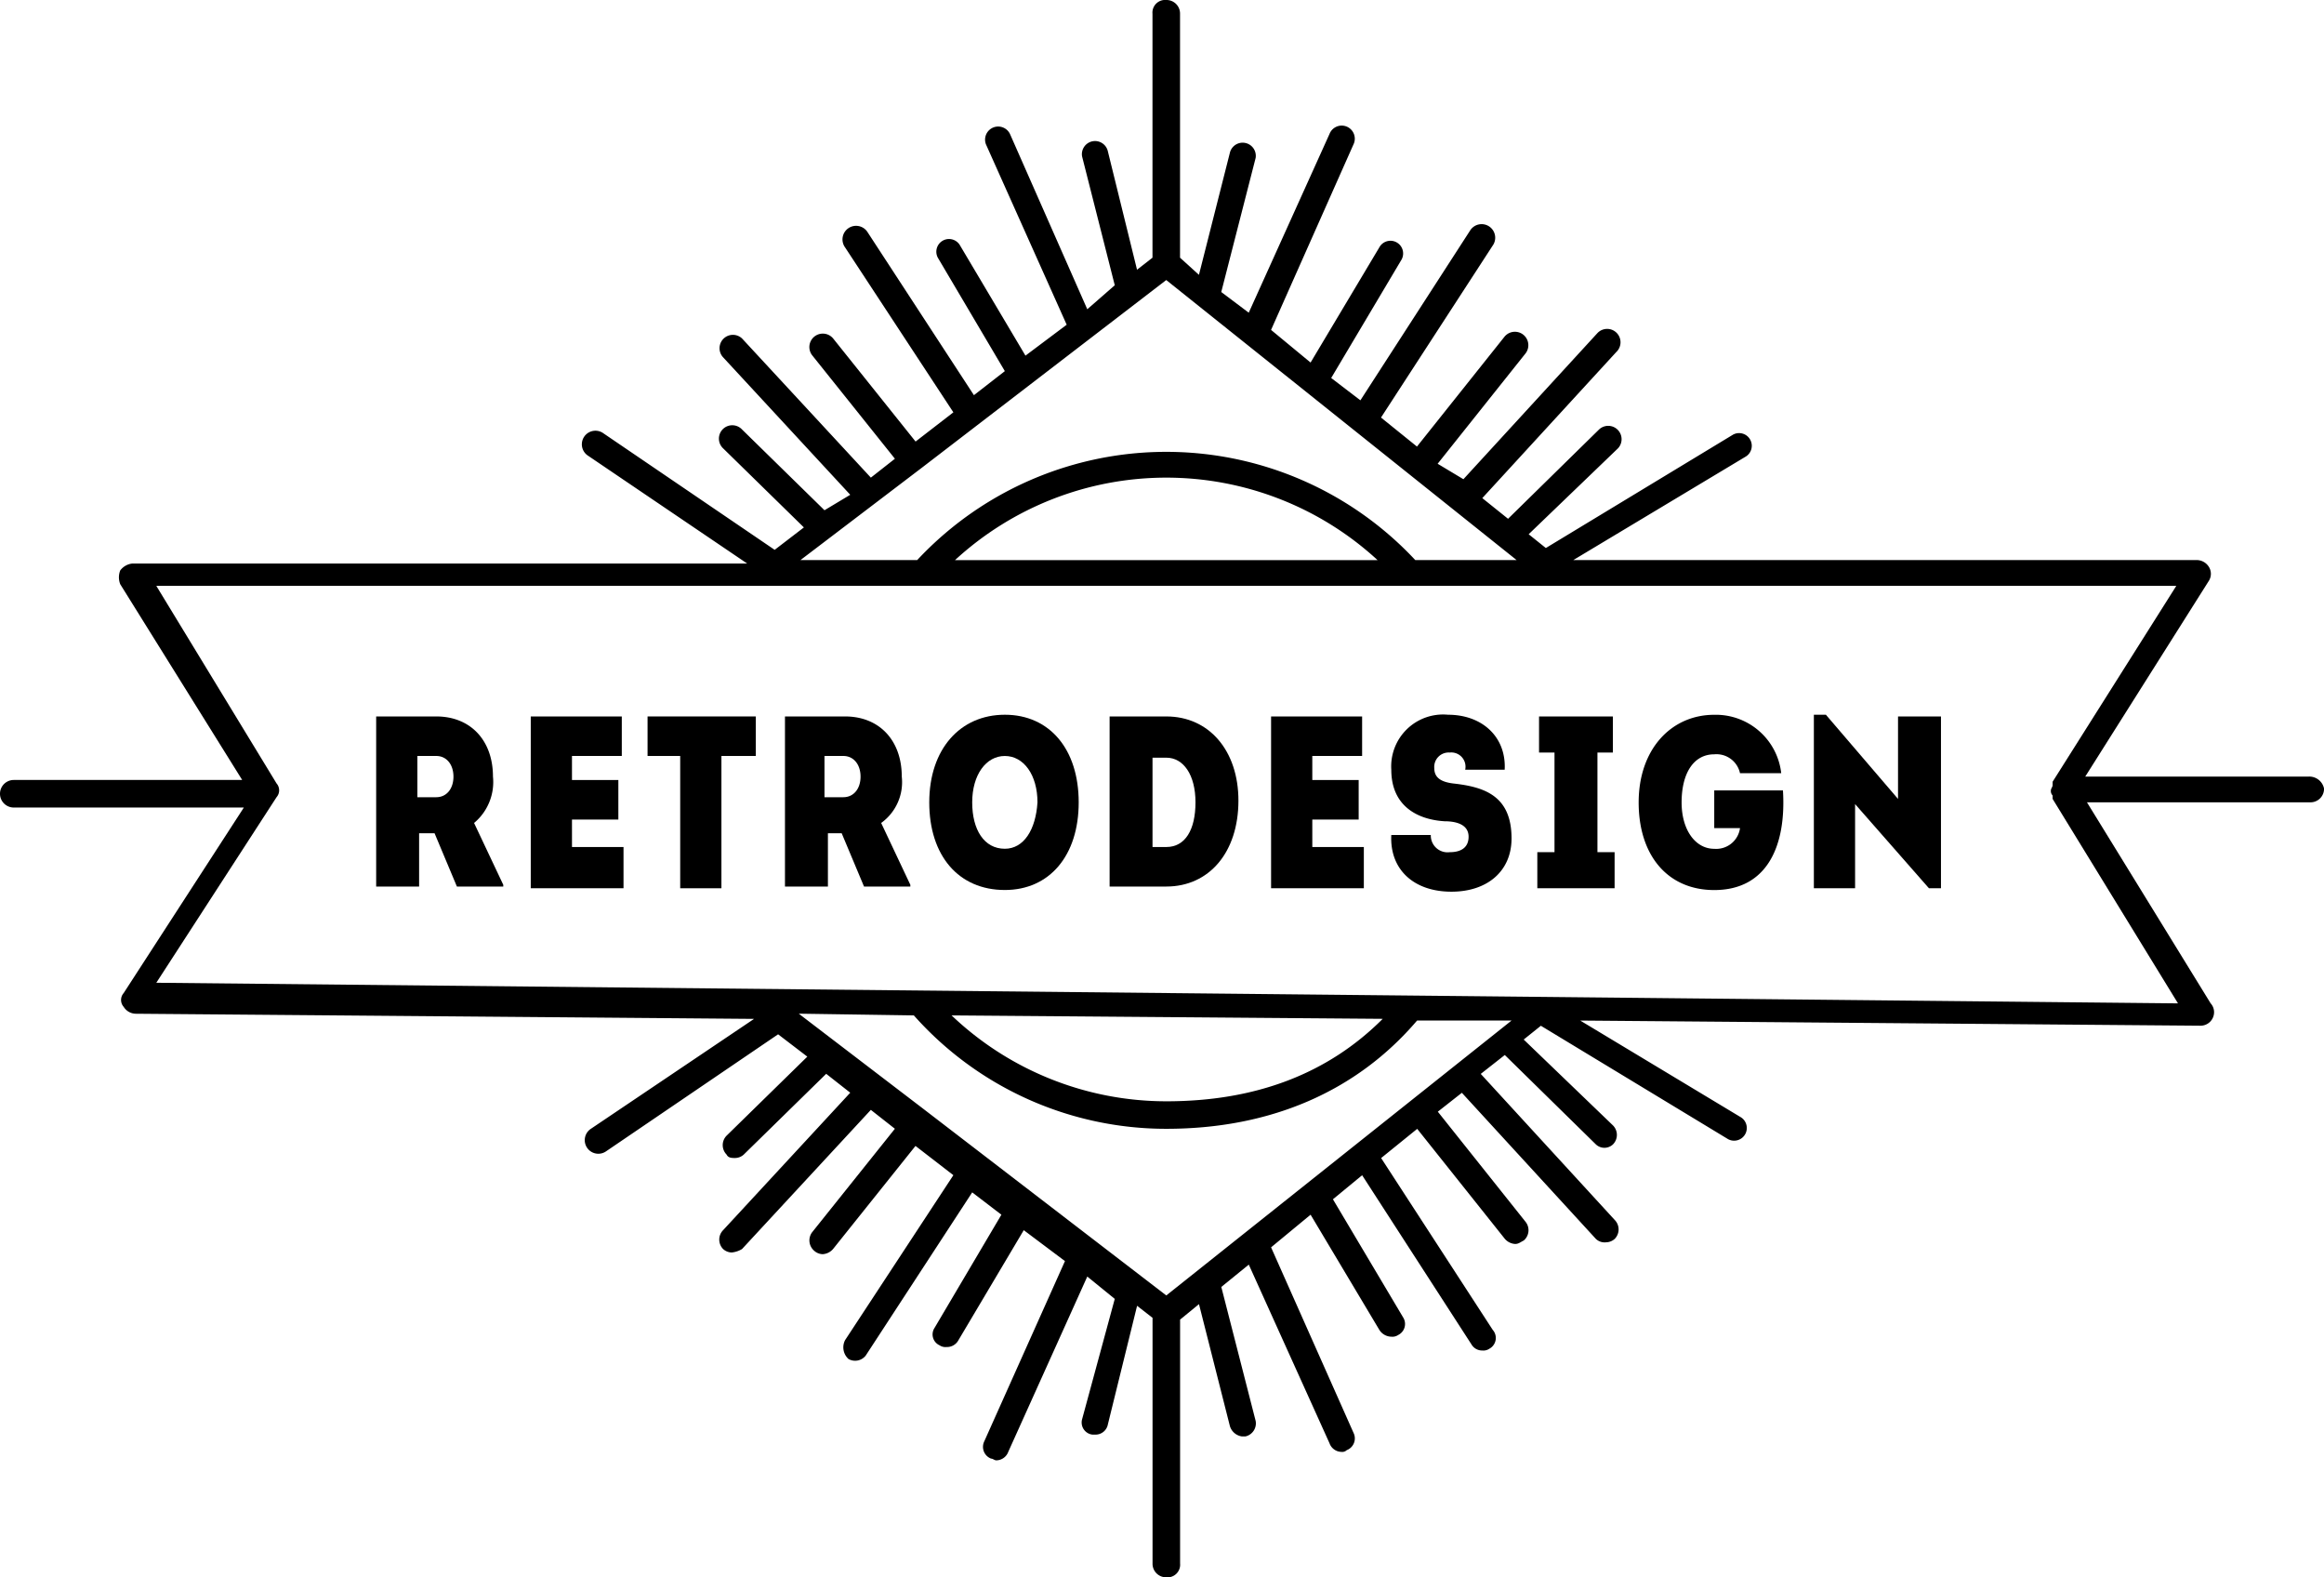 <svg id="Component_9_1" data-name="Component 9 – 1" xmlns="http://www.w3.org/2000/svg" width="168.687" height="114.453" viewBox="0 0 168.687 114.453">
  <path id="Path_619" data-name="Path 619" d="M30.378,46.064c0-2.618-1.621-4.364-4.114-4.364H21.9V54.043h3.117V50.178h1.122l1.621,3.865h3.366v-.125l-2.12-4.488A3.864,3.864,0,0,0,30.378,46.064Zm-4.114,1.5H24.892V44.568h1.371c.748,0,1.247.623,1.247,1.5S27.012,47.56,26.264,47.56Z" transform="translate(5.404 10.29)"/>
  <path id="Path_620" data-name="Path 620" d="M33.892,49.181h3.366V46.313H33.892V44.568h3.616V41.7H30.9V54.168h6.733V51.175h-3.74Z" transform="translate(7.625 10.29)"/>
  <path id="Path_621" data-name="Path 621" d="M37.7,44.568h2.369v9.6h2.992v-9.6h2.494V41.7H37.7Z" transform="translate(9.303 10.29)"/>
  <path id="Path_622" data-name="Path 622" d="M54.178,46.064c0-2.618-1.621-4.364-4.114-4.364H45.7V54.043h3.117V50.178h1l1.621,3.865H54.8v-.125L52.682,49.43A3.646,3.646,0,0,0,54.178,46.064Zm-4.239,1.5H48.568V44.568h1.371c.748,0,1.247.623,1.247,1.5S50.687,47.56,49.939,47.56Z" transform="translate(11.277 10.29)"/>
  <path id="Path_623" data-name="Path 623" d="M59.586,41.6c-3.242,0-5.486,2.494-5.486,6.359s2.12,6.359,5.486,6.359c3.242,0,5.361-2.494,5.361-6.359S62.827,41.6,59.586,41.6Zm0,9.725c-1.5,0-2.369-1.371-2.369-3.366s1-3.366,2.369-3.366,2.369,1.371,2.369,3.366C61.83,49.953,60.957,51.325,59.586,51.325Z" transform="translate(13.35 10.266)"/>
  <path id="Path_624" data-name="Path 624" d="M68.714,41.7H64.6V54.043h4.114c3.117,0,5.236-2.494,5.236-6.234C73.951,44.194,71.831,41.7,68.714,41.7Zm0,9.475h-1V44.692h1c1.247,0,2.119,1.247,2.119,3.242S70.086,51.175,68.714,51.175Z" transform="translate(15.941 10.29)"/>
  <path id="Path_625" data-name="Path 625" d="M76.992,49.181h3.366V46.313H76.992V44.568h3.616V41.7H74V54.168h6.733V51.175h-3.74Z" transform="translate(18.261 10.29)"/>
  <path id="Path_626" data-name="Path 626" d="M85.49,46.587c-1-.125-1.371-.5-1.371-1.122a1.046,1.046,0,0,1,1.122-1.122,1.032,1.032,0,0,1,1.122,1.247H89.23c.125-2.369-1.621-3.99-4.114-3.99A3.766,3.766,0,0,0,81,45.59c0,2.618,1.87,3.616,3.865,3.74.623,0,1.745.125,1.745,1.122,0,.748-.5,1.122-1.371,1.122a1.216,1.216,0,0,1-1.371-1.247H81c-.125,2.494,1.621,4.114,4.364,4.114,2.618,0,4.364-1.5,4.364-3.865C89.729,47.46,87.734,46.836,85.49,46.587Z" transform="translate(19.987 10.266)"/>
  <path id="Path_627" data-name="Path 627" d="M93.864,44.318h1.122V41.7H89.625v2.618h1.122v7.231H89.5v2.618h5.61V51.549H93.864Z" transform="translate(22.086 10.29)"/>
  <path id="Path_628" data-name="Path 628" d="M100.886,47.086v2.743h1.87a1.743,1.743,0,0,1-1.87,1.5c-1.371,0-2.369-1.371-2.369-3.366,0-2.12.873-3.491,2.369-3.491a1.747,1.747,0,0,1,1.87,1.371h2.992a4.777,4.777,0,0,0-4.862-4.239c-3.117,0-5.486,2.494-5.486,6.359s2.12,6.359,5.486,6.359c3.865,0,5.236-3.242,4.987-7.231h-4.987Z" transform="translate(23.542 10.266)"/>
  <path id="Path_629" data-name="Path 629" d="M111.709,47.709,106.473,41.6H105.6V54.192h2.992V48.083l5.361,6.109h.873V41.725h-3.117Z" transform="translate(26.059 10.266)"/>
  <path id="Path_630" data-name="Path 630" d="M167.565,56.354H151.357l8.977-14.213a.95.95,0,0,0,0-1,1.05,1.05,0,0,0-.873-.5H114.2l12.468-7.481a.92.92,0,0,0-.873-1.621l-13.59,8.229-1.247-1,6.483-6.234a.97.97,0,0,0-1.371-1.371l-6.608,6.483-1.87-1.5,9.725-10.6a.97.97,0,1,0-1.371-1.371l-9.725,10.6-1.87-1.122,6.358-7.979a.974.974,0,1,0-1.5-1.247l-6.359,7.979L100.24,30.3l8.1-12.468a.986.986,0,1,0-1.621-1.122L98.744,29.05l-2.12-1.621,5.112-8.6a.92.92,0,0,0-1.621-.873l-4.987,8.353-2.868-2.369,5.984-13.465A.95.95,0,1,0,96.5,9.725L90.64,22.691l-1.995-1.5,2.494-9.725a.954.954,0,0,0-1.87-.374l-2.244,8.852L85.653,18.7V1a.983.983,0,0,0-1-1,.918.918,0,0,0-1,1V18.7l-1.122.873-2.119-8.6a.954.954,0,0,0-1.87.374L80.915,20.7,78.92,22.442,73.31,9.725a.95.95,0,0,0-1.745.748l5.86,13.091-2.992,2.244-4.738-7.979a.92.92,0,1,0-1.621.873l4.862,8.229-2.244,1.745-7.73-11.844a.986.986,0,1,0-1.621,1.122L69.2,29.922l-2.743,2.12-5.984-7.481a.974.974,0,0,0-1.5,1.247l5.984,7.481L63.211,34.66l-9.351-10.1a.97.97,0,0,0-1.371,1.371l9.226,9.974-1.87,1.122-5.984-5.86a.97.97,0,1,0-1.371,1.371l5.86,5.735L56.229,39.9,43.761,31.418a.986.986,0,0,0-1.122,1.621l11.595,7.855H9.6a1.262,1.262,0,0,0-.873.5,1.366,1.366,0,0,0,0,1L17.579,56.6H1A1,1,0,1,0,1,58.6H17.7L8.977,72.063a.754.754,0,0,0,0,1,1.05,1.05,0,0,0,.873.5l44.884.374L42.889,81.913a.986.986,0,1,0,1.122,1.621l12.468-8.478,2.12,1.621-5.86,5.735a.978.978,0,0,0,0,1.371c.125.249.374.249.623.249a.952.952,0,0,0,.623-.249l5.984-5.86,1.745,1.371-9.226,9.974a.978.978,0,0,0,0,1.371.952.952,0,0,0,.623.249,1.772,1.772,0,0,0,.748-.249l9.351-10.1,1.745,1.371-5.984,7.481a.987.987,0,0,0,.125,1.371.952.952,0,0,0,.623.249,1.078,1.078,0,0,0,.748-.374l5.984-7.481L69.2,85.279,61.341,97.248a1.138,1.138,0,0,0,.249,1.371.977.977,0,0,0,1.247-.249l7.73-11.844,2.119,1.621-4.862,8.229a.864.864,0,0,0,.374,1.247.75.75,0,0,0,.5.125.941.941,0,0,0,.873-.5l4.738-7.979L77.3,91.513,71.44,104.6a.911.911,0,0,0,.5,1.247c.125,0,.249.125.374.125a.938.938,0,0,0,.873-.623L78.92,92.635l1.995,1.621-2.369,8.727a.885.885,0,0,0,.748,1.122h.249a.911.911,0,0,0,.873-.748l2.119-8.6,1.122.873v17.829a.983.983,0,0,0,1,1,.918.918,0,0,0,1-1v-17.7l1.371-1.122,2.244,8.852a1.07,1.07,0,0,0,.873.748h.249a.971.971,0,0,0,.748-1.122l-2.494-9.725,1.995-1.621,5.86,12.966a.938.938,0,0,0,.873.623.458.458,0,0,0,.374-.125.911.911,0,0,0,.5-1.247L92.261,90.515l2.868-2.369,4.987,8.353a1.05,1.05,0,0,0,.873.5.75.75,0,0,0,.5-.125.89.89,0,0,0,.374-1.247l-5.112-8.6,2.119-1.745,7.979,12.343A.889.889,0,0,0,107.6,98a.75.75,0,0,0,.5-.125.885.885,0,0,0,.249-1.371l-8.1-12.468,2.618-2.119,6.359,7.979a1.078,1.078,0,0,0,.748.374c.249,0,.374-.125.623-.249a.977.977,0,0,0,.125-1.371l-6.358-7.979,1.745-1.371,9.725,10.6a.916.916,0,0,0,.748.249.952.952,0,0,0,.623-.249.978.978,0,0,0,0-1.371l-9.725-10.6,1.745-1.371,6.608,6.483a.9.9,0,0,0,1.247,0,.978.978,0,0,0,0-1.371l-6.483-6.234,1.247-1,13.59,8.229a.92.92,0,1,0,.873-1.621L114.7,74.058l45.008.374h0a.983.983,0,0,0,1-1,.952.952,0,0,0-.249-.623l-8.977-14.587H167.69a.983.983,0,0,0,1-1A1.092,1.092,0,0,0,167.565,56.354ZM66.951,33.912h0l17.7-13.59,25.434,20.322h-7.356a24.731,24.731,0,0,0-36.156,0H58.1Zm33.039,6.733H69.32a22.64,22.64,0,0,1,30.67,0ZM84.655,94.006l-17.7-13.59h0l-8.977-6.857,8.353.125a24.486,24.486,0,0,0,18.327,8.229c7.605,0,13.839-2.743,18.2-7.855h6.857ZM69.071,73.684l31.294.249q-5.984,5.984-15.709,5.984A22.616,22.616,0,0,1,69.071,73.684ZM11.346,71.315,20.073,57.85a.758.758,0,0,0,0-1L11.346,42.515h146.62l-8.977,14.213v.249c0,.125-.125.249-.125.374h0a.458.458,0,0,0,.125.374v.249l9.1,14.837Z"/>
</svg>
